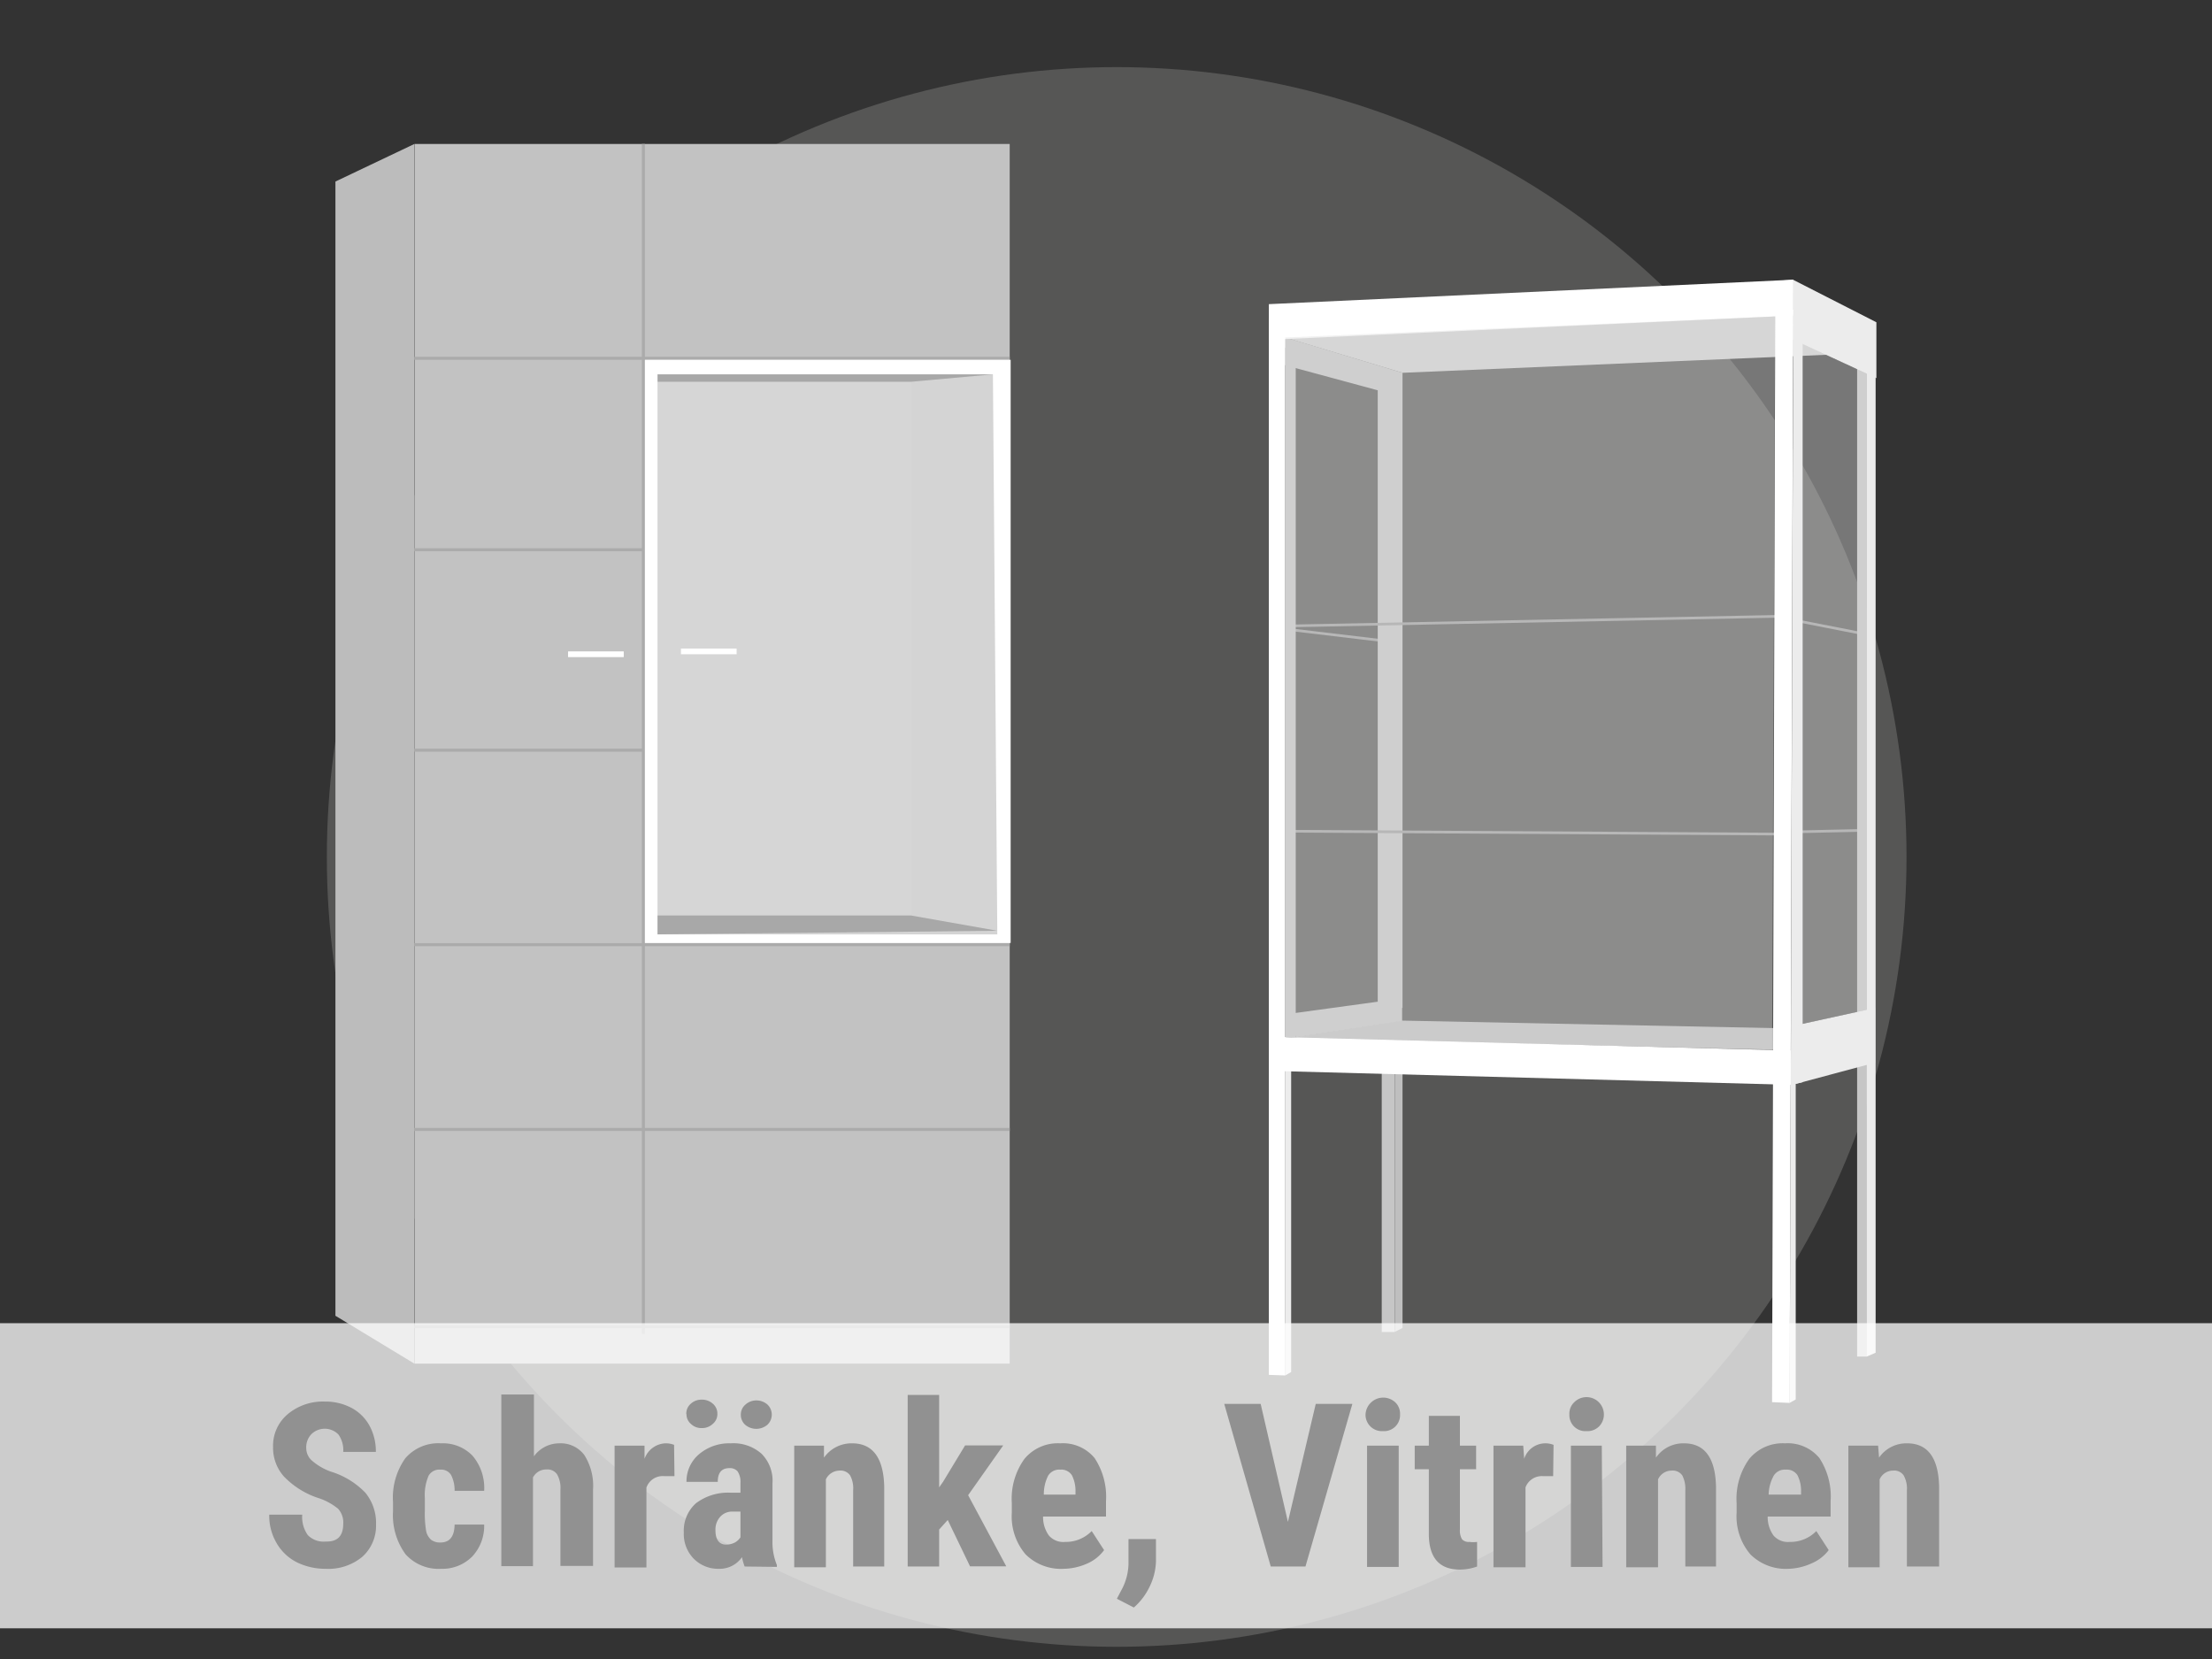 <svg xmlns="http://www.w3.org/2000/svg" viewBox="0 0 116 87"><rect x="0" y="0" width="116" height="87" fill="#333333" stroke="none"/><g data-name="Ebene 1"><circle cx="58.56" cy="44.94" r="41.42" fill="#aeacaa" opacity=".29"/><path fill="#c2c2c2" d="M52.95 71.51H21.74V7.55h31.21z"/><path fill="none" stroke="#ababab" stroke-miterlimit="10" stroke-width=".16" d="M33.74 7.55v62.4M52.95 18.79H21.73M33.74 28.83H21.73M33.74 39.34H21.73M52.95 49.54H21.73M52.95 59.23H21.73M52.95 69.57H21.73"/><path fill="#ddd" opacity=".1" d="M47.78 48.01H34.23V20.02h13.55z"/><path fill="#fff" opacity=".3" d="M52.95 49.45H33.82V18.88h19.13z"/><path fill="#a8a8a8" d="m52.08 19.63-4.3.39h-13.3v-.47l15.65-.21 1.95.29zM47.78 48.01l4.52.8-18.07.19v-.99h13.55z"/><path fill="#fff" d="M38.63 34.31h-2.92v-.3h2.92zM32.71 34.46h-2.92v-.3h2.92z"/><path d="M33.82 18.87v30.58H53V18.87Zm.66.76h17.59L52.3 49H34.48Z" fill="#fff"/><path fill="#bcbcbc" d="m21.73 7.55-4.14 1.97V69l4.14 2.51V7.55z"/><path fill="#c6c6c6" d="m73.55 19.55-6.33-1.91-.1 1.44 6.21 1.68.22-1.21z"/><path fill="none" stroke="#9e9e9e" stroke-miterlimit="10" stroke-width=".14" d="m97.5 43.55-3.19.07M97.48 33.19l-3.16-.62"/><path fill="#bfbfbf" d="m93.26 53.92-19.79-.4-6.06.94 25.85.59v-1.13z"/><path fill="#d2d2d2" d="m67.4 17.7 6.15 1.85 23.07-.98-2.25-2.32-8.43-.29L67.4 17.7z"/><path fill="#c6c6c6" d="M97.39 18.58h.51v52.56h-.51z"/><path fill="#fff" d="m66.54 15.95 27.5-1.28v1.88l-27.5 1.27v-1.87z"/><path fill="#c6c6c6" d="M72.46 56.19h.67v13.66h-.67z"/><path fill="#ececec" d="m67.71 71.95-.31.18V54.94l.31.04v16.97z"/><path fill="#bfbfbf" d="m73.14 69.85.41-.21V56.1l-.41.09v13.66z"/><path fill="#fff" d="m67.12 56.17 26.79.72v-1.8l-26.79-.71v1.79z"/><path fill="#ececec" d="m98.4 19.83-4.37-2.02v-3.14l4.37 2.23v2.93z"/><path fill="none" stroke="#9e9e9e" stroke-miterlimit="10" stroke-width=".14" d="m67.74 33.03 4.62.55"/><path fill="#ececec" d="m94.54 56.75-.63.15.13-39.93h.5v39.78z"/><path fill="#ececec" d="m94.17 73.39-.32.18.06-17.15h.26v16.97z"/><path fill="#ececec" d="m98.33 52.86-4.16.91v3.07l4.16-1.11v-2.87z"/><path fill="#ececec" d="m97.89 71.14.47-.2V18.58h-.47v52.56z"/><path fill="#c6c6c6" d="m67.95 54.4 5.58-.86V52.2l-1.28.33-4.53.62.23 1.25z"/><path fill="#c6c6c6" d="M73.55 19.55v33.31l-1.3-.33V20.14l1.3-.59z"/><path fill="#dcdcdc" opacity=".4" d="m97.89 19.59-3.35-1.55v35.65l3.35-.73V19.59z"/><path fill="none" stroke="#9e9e9e" stroke-miterlimit="10" stroke-width=".14" d="m93.29 32.32-25.44.5M93.23 43.74l-25.56-.15"/><path fill="#fff" d="m92.93 73.53.92.04.19-58.9-.94.07-.17 58.79zM67.4 72.13l-.86-.03V16.72h.86v55.41z"/><path fill="#c6c6c6" d="M67.4 18.23v36.15l.55.02V18.58l-.55-.35z"/><path fill="#dcdcdc" opacity=".4" d="M93.09 16.59 67.4 17.7v36.68l25.53.69.16-38.48z"/><path fill="#fff" opacity=".75" d="M0 69.39h116v16H0z"/><g fill="#919191"><path d="M18 79.91a1.07 1.07 0 0 0-.27-.79 3.22 3.22 0 0 0-1-.55 4.41 4.41 0 0 1-1.84-1.14 2.26 2.26 0 0 1-.57-1.54 2.16 2.16 0 0 1 .77-1.73 2.87 2.87 0 0 1 1.94-.66 2.92 2.92 0 0 1 1.4.33 2.32 2.32 0 0 1 .95.94 2.8 2.8 0 0 1 .33 1.37H18a1.41 1.41 0 0 0-.25-.91 1 1 0 0 0-1.44 0 1 1 0 0 0-.25.72.87.87 0 0 0 .28.63 3.11 3.11 0 0 0 1 .59 4.23 4.23 0 0 1 1.82 1.11 2.5 2.5 0 0 1 .56 1.67 2.18 2.18 0 0 1-.72 1.69 2.78 2.78 0 0 1-1.92.63 3.39 3.39 0 0 1-1.51-.34 2.55 2.55 0 0 1-1.06-1 2.82 2.82 0 0 1-.39-1.5h1.73a1.63 1.63 0 0 0 .29 1.07 1.15 1.15 0 0 0 .94.34q.92.03.92-.93ZM23.1 80.89c.48 0 .73-.31.74-.94h1.55a2.34 2.34 0 0 1-.63 1.68 2.2 2.2 0 0 1-1.62.64 2.33 2.33 0 0 1-1.87-.76 3.47 3.47 0 0 1-.66-2.25v-.5a3.56 3.56 0 0 1 .64-2.28 2.28 2.28 0 0 1 1.88-.79 2.15 2.15 0 0 1 1.65.65 2.6 2.6 0 0 1 .61 1.84h-1.55a1.75 1.75 0 0 0-.18-.82.6.6 0 0 0-.56-.29.65.65 0 0 0-.62.31 2.55 2.55 0 0 0-.2 1.19v.64a5.46 5.46 0 0 0 .07 1.09.83.83 0 0 0 .26.45.77.77 0 0 0 .49.14ZM28 76.37a1.64 1.64 0 0 1 1.32-.68 1.55 1.55 0 0 1 1.32.61 3 3 0 0 1 .46 1.82v4h-1.71v-4a1.43 1.43 0 0 0-.18-.81.62.62 0 0 0-.56-.25.78.78 0 0 0-.7.42v4.65h-1.66v-9H28ZM35.37 77.41h-.55a.9.9 0 0 0-.92.6v4.19h-1.67v-6.39h1.57v.69a1.22 1.22 0 0 1 1.09-.81 1.19 1.19 0 0 1 .46.08ZM39.05 82.15a3.2 3.2 0 0 1-.14-.49 1.42 1.42 0 0 1-1.2.61 1.8 1.8 0 0 1-1.33-.53 1.85 1.85 0 0 1-.52-1.37 1.92 1.92 0 0 1 .64-1.54 2.79 2.79 0 0 1 1.83-.55h.5v-.51a1 1 0 0 0-.15-.61.53.53 0 0 0-.42-.17c-.42 0-.62.24-.62.72H36a1.86 1.86 0 0 1 .66-1.45 2.44 2.44 0 0 1 1.66-.57 2.22 2.22 0 0 1 1.62.55 2 2 0 0 1 .57 1.55v3a3.15 3.15 0 0 0 .23 1.28v.1Zm-3.06-8a.68.68 0 0 1 .24-.54.82.82 0 0 1 .57-.21.84.84 0 0 1 .58.21.68.68 0 0 1 .24.54.66.66 0 0 1-.24.52.81.81 0 0 1-.58.22.78.78 0 0 1-.57-.22.66.66 0 0 1-.23-.51ZM38.07 81a1 1 0 0 0 .47-.11.85.85 0 0 0 .29-.27v-1.35h-.4a.84.84 0 0 0-.66.27 1 1 0 0 0-.25.72c0 .47.19.74.55.74Zm.78-6.81a.68.68 0 0 1 .24-.53.85.85 0 0 1 .58-.22.87.87 0 0 1 .58.22.73.73 0 0 1 0 1.05.9.9 0 0 1-1.18 0 .71.71 0 0 1-.22-.55ZM43.21 75.81v.63a1.77 1.77 0 0 1 1.48-.75c1.08 0 1.65.77 1.68 2.29v4.17h-1.63v-4a1.42 1.42 0 0 0-.16-.78.61.61 0 0 0-.56-.25.8.8 0 0 0-.71.46v4.61h-1.66v-6.38ZM49.7 79.71l-.45.5v1.94H47.6v-9h1.65V78l.21-.3 1.15-1.9h2l-1.84 2.61 2 3.73h-1.9ZM55.78 82.27a2.63 2.63 0 0 1-2-.76 3.07 3.07 0 0 1-.72-2.18v-.51a3.57 3.57 0 0 1 .66-2.31 2.27 2.27 0 0 1 1.88-.82 2.15 2.15 0 0 1 1.8.77 3.67 3.67 0 0 1 .6 2.26v.81h-3.3a1.64 1.64 0 0 0 .31 1 1 1 0 0 0 .85.33 1.89 1.89 0 0 0 1.39-.57l.65 1a2.18 2.18 0 0 1-.9.71 3.12 3.12 0 0 1-1.22.27Zm-1-3.89h1.62v-.16a1.8 1.8 0 0 0-.19-.86.66.66 0 0 0-.61-.29.68.68 0 0 0-.63.31 2.13 2.13 0 0 0-.23 1ZM59.46 84.3l-.89-.46.22-.42a3 3 0 0 0 .39-1.42v-1.29h1.44v1.18a3.22 3.22 0 0 1-.32 1.29 3.37 3.37 0 0 1-.84 1.12ZM67.54 79.81 69 73.62h1.92l-2.46 8.53h-1.82l-2.44-8.53h1.91ZM71.61 74.17a.93.93 0 0 1 1.56-.63.82.82 0 0 1 .25.63.84.84 0 0 1-.9.88.86.86 0 0 1-.91-.88Zm1.74 8h-1.66v-6.36h1.66ZM76.56 74.25v1.56h.85v1.24h-.85v3.15a.91.91 0 0 0 .11.52.47.47 0 0 0 .39.14 1.54 1.54 0 0 0 .4 0v1.29a2.67 2.67 0 0 1-.91.16c-1.07 0-1.61-.62-1.62-1.84v-3.42h-.74v-1.24h.74v-1.56ZM81.45 77.41h-.55a.91.91 0 0 0-.9.59v4.19h-1.68v-6.38h1.56l.05.69a1.17 1.17 0 0 1 1.54-.73ZM82.3 74.17a.82.82 0 0 1 .25-.63.91.91 0 0 1 1.56.63.89.89 0 0 1-.25.63.86.86 0 0 1-.66.25.84.84 0 0 1-.9-.88Zm1.74 8h-1.66v-6.36H84ZM86.84 75.81v.63a1.74 1.74 0 0 1 1.47-.75c1.09 0 1.65.77 1.68 2.29v4.17h-1.61v-4a1.52 1.52 0 0 0-.16-.78.62.62 0 0 0-.57-.25.78.78 0 0 0-.7.46v4.61h-1.67v-6.38ZM93.79 82.27a2.63 2.63 0 0 1-2-.76 3.07 3.07 0 0 1-.72-2.18v-.51a3.57 3.57 0 0 1 .66-2.31 2.27 2.27 0 0 1 1.88-.82 2.15 2.15 0 0 1 1.8.77 3.67 3.67 0 0 1 .59 2.26v.81h-3.3a1.64 1.64 0 0 0 .31 1 1 1 0 0 0 .85.33 1.89 1.89 0 0 0 1.39-.57l.65 1a2.18 2.18 0 0 1-.89.69 3.12 3.12 0 0 1-1.22.29Zm-1-3.89h1.66v-.16a1.8 1.8 0 0 0-.19-.86.66.66 0 0 0-.61-.29.68.68 0 0 0-.63.31 2.13 2.13 0 0 0-.27 1ZM98.49 75.81l.05.63a1.74 1.74 0 0 1 1.47-.75c1.09 0 1.65.77 1.68 2.29v4.17H100v-4a1.41 1.41 0 0 0-.17-.78.6.6 0 0 0-.56-.25.77.77 0 0 0-.7.46v4.61h-1.64v-6.38Z"/></g></g></svg>